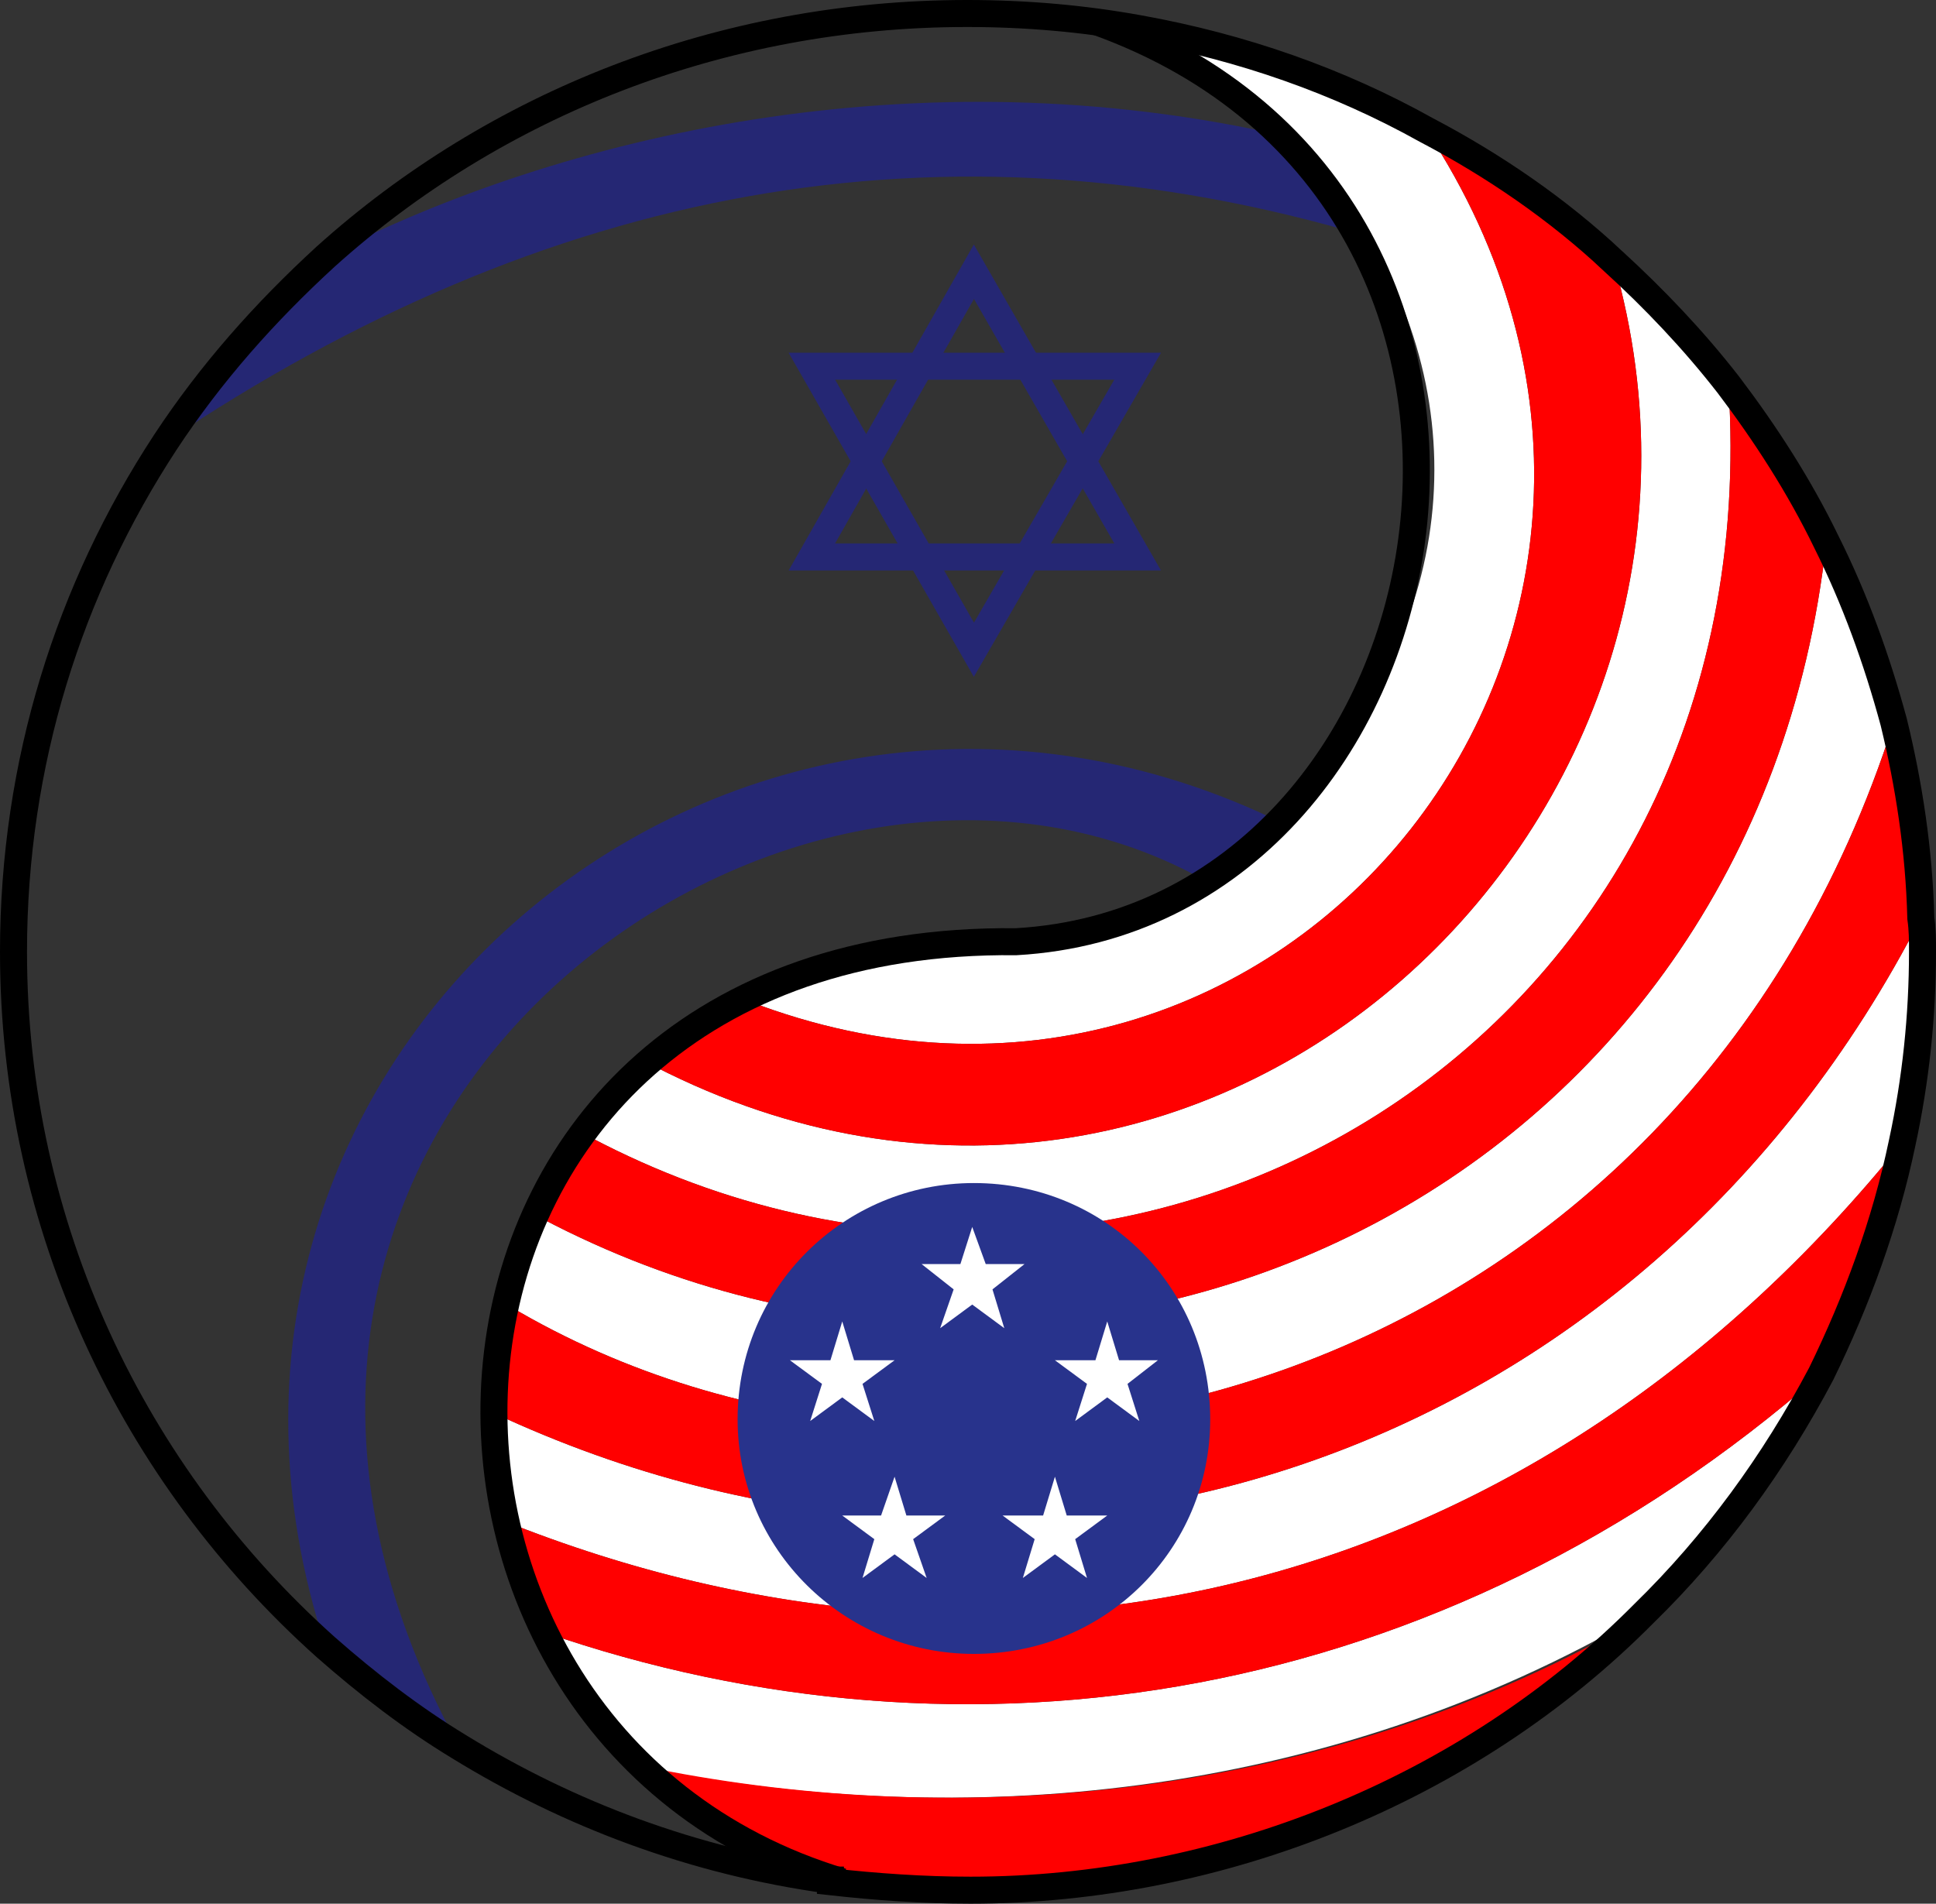 <svg xmlns="http://www.w3.org/2000/svg" id="svg2" xml:space="preserve" version="1.1" viewBox="0 0 1146.999 1127.999" shape-rendering="geometricPrecision" text-rendering="geometricPrecision" image-rendering="optimizeQuality" clip-rule="evenodd" fill-rule="evenodd"><rect x="0" y="0" width="1146.999" height="1127.999" fill="#333333" stroke="none"/><defs id="defs4"><style id="style6" type="text/css">.str0,.str1{stroke:#000;stroke-width:15.999}.str1{stroke:#252774}.fil0{fill:none}.fil1{fill:#252774}.fil3{fill:red}.fil2{fill:#fff}</style></defs><g id="Layer_x0020_1" transform="translate(-702 -1086)"><g id="_1103964704"><path id="path11" class="fil0" d="M1275 2206c-312 0-565-249-565-556s253-556 565-556 566 249 566 556-254 556-566 556zm102-1103c248 132 232 436-47 540-319-36-497 396-137 557m272-1033c-221-51-432 0-570 71m-95 110c225-151 460-197 712-122m-58 344c-321-150-674 143-559 492m79 59c-201-367 189-646 435-517m138-441c193 293-83 639-402 516m513-438c95 331-240 645-568 477m636-404c26 390-355 614-674 446m732-353c-42 385-440 570-761 401m801-294c-126 395-549 507-820 346m836-230c-166 323-528 442-846 293m835-160c-215 267-527 345-829 224m781-87c-225 197-506 240-757 153m64 81c181 36 397 20 588-92" fill="none"/><path id="path13" class="fil1" d="M974 2121c-201-367 189-646 435-517 17-10 32-22 45-34-321-150-674 143-559 492 25 22 51 42 79 59z" fill="#252774"/><path id="path15" class="fil1" d="M800 1348c225-151 460-197 712-122-13-21-28-41-47-59-221-51-432 0-570 71-36 33-68 69-95 110z" fill="#252774"/><path id="path17" class="fil2" d="M1512 1226c68 111 49 250-58 344-13 12-28 24-45 34-23 15-50 28-79 39-70-8-133 7-185 36 319 123 595-223 402-516-52-29-109-49-170-60 35 18 64 40 88 64 19 18 34 38 47 59z" fill="#fff"/><path id="path19" class="fil2" d="M1658 1241c95 331-240 645-568 477-14 13-27 27-38 42 319 168 700-56 674-446-21-27-44-51-68-73z" fill="#fff"/><path id="path21" class="fil2" d="M1784 1407c-42 385-440 570-761 401-8 17-15 34-19 52 271 161 694 49 820-346-10-37-23-73-40-107z" fill="#fff"/><path id="path23" class="fil2" d="M1840 1630c-166 323-528 442-846 293-1 21 1 43 6 64 302 121 614 43 829-224 8-37 12-75 12-113 0-7 0-13-1-20z" fill="#fff"/><path id="path25" class="fil2" d="M1781 1900c-225 197-506 240-757 153 16 29 37 56 64 81 181 36 397 20 588-92 42-41 77-89 105-142z" fill="#fff"/><path id="path27" class="fil3" d="M1677 2043c-190 111-406 127-587 91 28 25 63 48 104 67 27 3 55 5 83 5 156 0 298-62 400-163z" fill="red"/><path id="path29" class="fil3" d="M1024 2053c251 87 532 44 757-153 21-43 38-89 48-137-215 267-527 345-829 224 5 22 13 45 24 66z" fill="red"/><path id="path31" class="fil3" d="M994 1923c318 149 680 30 846-293-1-40-7-79-16-116-126 395-549 507-820 346-6 20-9 42-10 63z" fill="red"/><path id="path33" class="fil3" d="M1023 1808c321 169 719-16 761-401-16-33-36-64-58-93 26 390-355 614-674 446-11 15-21 31-29 48z" fill="red"/><path id="path35" class="fil3" d="M1090 1718c328 168 663-146 568-477-33-31-71-57-111-78 193 293-83 639-402 516-20 11-39 24-55 39z" fill="red"/><path id="path37" d="M1279 1787c78 0 140 62 140 140 0 77-62 139-140 139-77 0-140-62-140-139 0-78 63-140 140-140z" fill="#28338c"/><path id="polygon39" class="fil2" fill="#fff" d="M1213 1906l7 22-19-14-19 14 7-22-19-14h24l7-23 7 23h24z"/><path id="polygon41" class="fil2" fill="#fff" d="M1290 1850l7 23-19-14-19 14 8-23-19-15h23l7-22 8 22h23z"/><path id="polygon43" class="fil2" fill="#fff" d="M1370 1906l7 22-19-14-19 14 7-22-19-14h24l7-23 7 23h23z"/><path id="polygon45" class="fil2" fill="#fff" d="M1339 1998l7 23-19-14-19 14 7-23-19-14h24l7-23 7 23h24z"/><path id="polygon47" class="fil2" fill="#fff" d="M1243 1998l8 23-19-14-19 14 7-23-19-14h23l8-23 7 23h23z"/><path id="path49" class="fil0 str0" d="M1658 1241c24 22 47 46 68 73 22 29 42 60 58 93 17 34 30 70 40 107 9 37 15 76 16 116 1 7 1 13 1 20 0 38-4 76-12 113-10 48-27 94-48 137-28 53-63 101-105 142-104 105-252 164-399 164-28 0-56-2-83-5v-1h-1c-80-11-154-39-219-79-28-17-54-37-79-59-114-102-185-249-185-412 0-112 33-215 90-302 27-41 59-77 95-110 100-90 234-144 380-144 35 0 69 3 102 9 61 11 118 31 170 60 40 21 78 47 111 78z" stroke="#000" stroke-width="15.999" fill="none"/><path id="path51" class="fil0 str0" d="M1352 1099c297 107 216 530-48 545-382-4-403 467-103 557" stroke="#000" stroke-width="15.999" fill="none"/><path id="t" class="fil0 str1" stroke="#252774" stroke-width="15.999" fill="none" d="M1183 1303l96 168 97-168z"/><g id="g54"><path id="polygon56" class="fil0 str1" stroke="#252774" stroke-width="15.999" fill="none" d="M1183 1416l96-169 97 169z"/></g></g></g></svg>